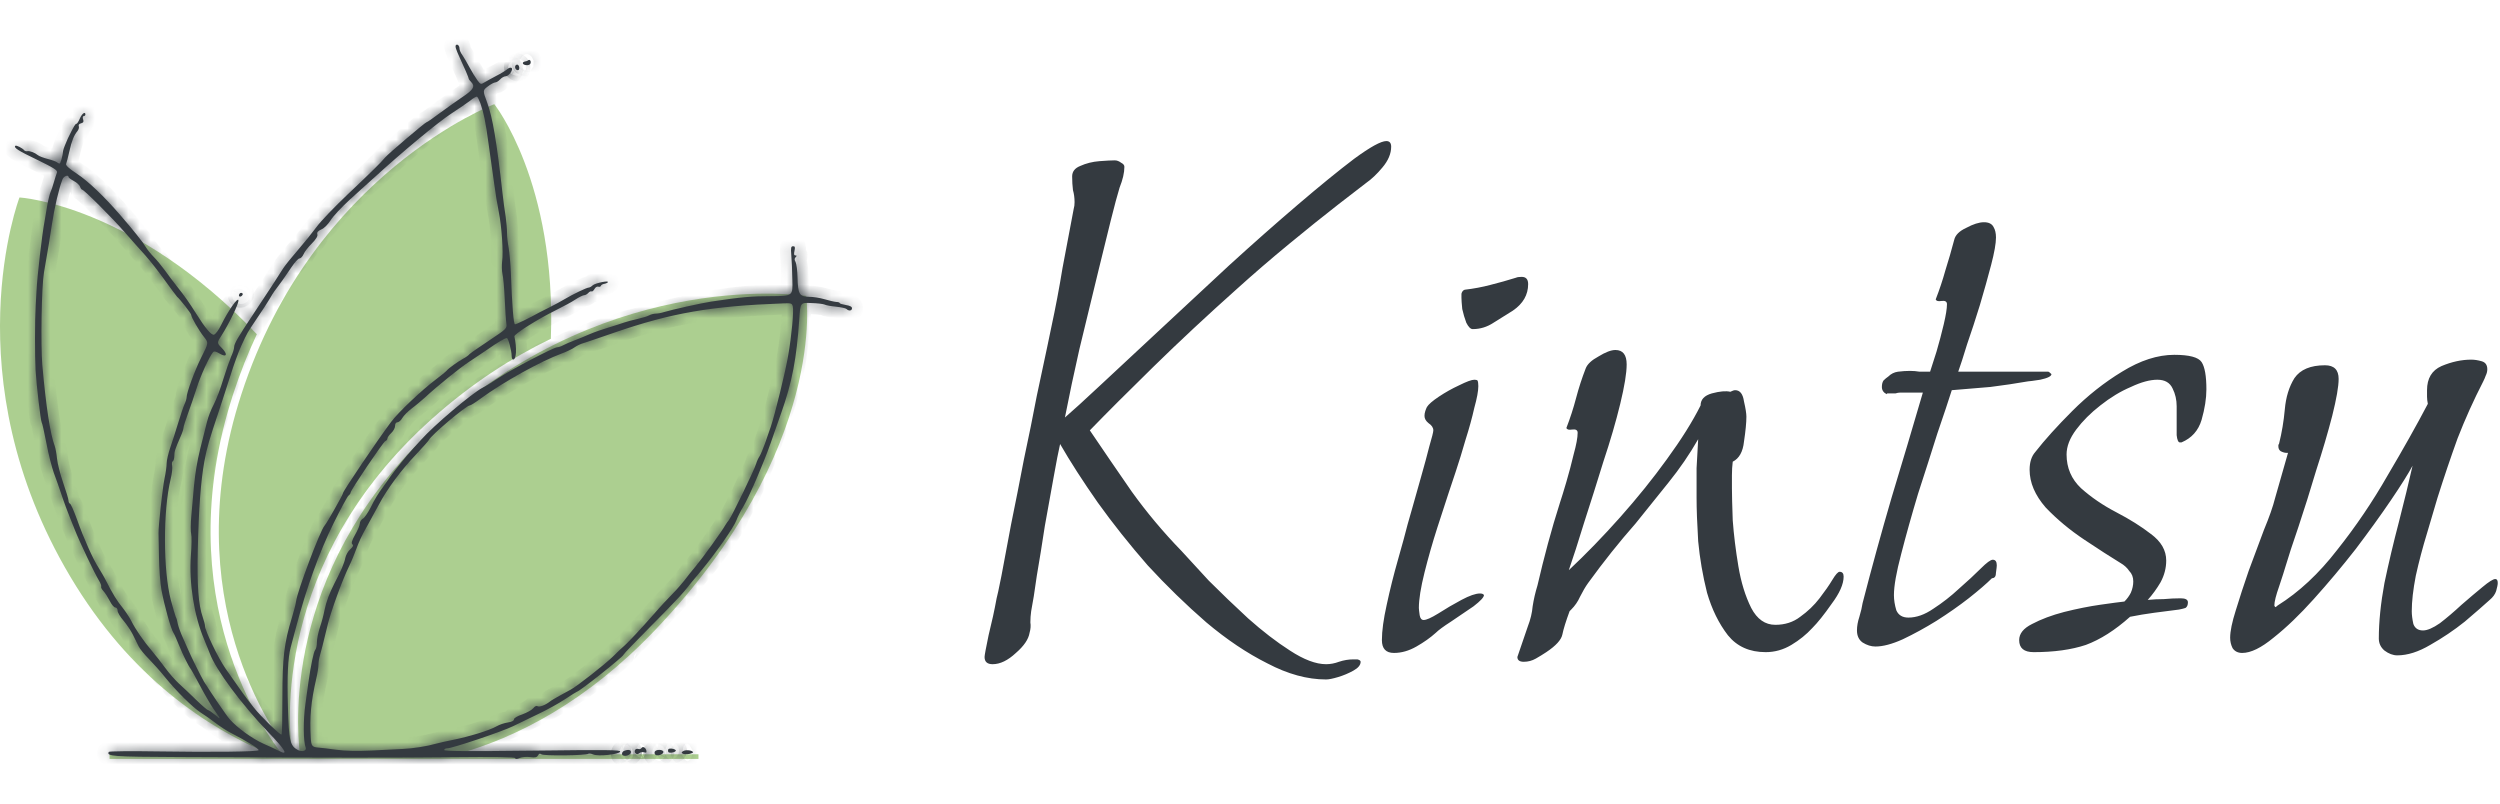 <svg width="224" height="72" viewBox="0 0 224 72" fill="none" xmlns="http://www.w3.org/2000/svg">
<path d="M39.468 37.818C55.078 23.863 72.217 26.509 72.237 26.512C72.237 26.512 74.242 40.111 58.728 56.419C52.558 62.905 46.271 66.094 40.936 67.583H26.873C26.496 64.488 25.627 50.191 39.468 37.818Z" fill="#ACCF90"/>
<path d="M44.288 9.333C44.288 9.333 49.86 16.304 49.356 30.354C45.88 32.035 42.265 34.344 38.729 37.506C24.344 50.366 25.849 65.303 26.176 67.583H26.023C24.677 65.901 15.648 53.666 21.635 35.302C28.089 15.504 44.279 9.337 44.288 9.333Z" fill="#ACCF90"/>
<path d="M1.746 17.692C1.763 17.693 11.928 18.305 23.014 29.945C22.233 31.608 21.519 33.392 20.896 35.302C14.91 53.666 23.939 65.901 25.284 67.583H24.231C18.646 65.278 11.681 60.712 6.3 51.669C-4.36 33.754 1.731 17.73 1.746 17.692Z" fill="#ACCF90"/>
<path d="M9.815 67.583H62.583V68H9.815V67.583Z" fill="#ACCF90"/>
<mask id="path-2-inside-1_6248_2028" fill="white">
<path d="M40.855 4.04C40.759 4.136 40.841 4.397 41.171 5.124C41.638 6.125 41.995 6.962 41.995 7.044C41.995 7.099 42.092 7.222 42.201 7.332C42.6 7.73 42.435 8.032 41.418 8.704C40.869 9.074 39.948 9.732 39.371 10.158C38.794 10.596 38.272 10.953 38.218 10.953C38.108 10.953 34.756 13.806 34.522 14.094C34.206 14.492 33.203 15.479 31.17 17.4C30.016 18.497 28.738 19.814 28.354 20.349C27.969 20.87 27.214 21.802 26.678 22.42C26.156 23.023 25.551 23.764 25.359 24.066C25.167 24.354 24.741 25.026 24.398 25.561C24.054 26.082 23.285 27.262 22.68 28.167C21.279 30.279 20.977 30.8 20.977 31.116C20.977 31.267 20.853 31.651 20.702 31.966C20.565 32.295 20.249 33.2 20.001 33.996C19.768 34.792 19.383 35.793 19.15 36.245C18.916 36.684 18.655 37.356 18.559 37.754C17.515 41.828 17.515 41.8 17.144 46.203C17.075 46.917 17.075 47.657 17.13 47.849C17.185 48.041 17.172 48.905 17.103 49.77C16.924 52.238 17.391 55.187 18.298 57.313C18.463 57.725 18.696 58.273 18.793 58.534C19.356 60.043 21.677 63.156 24.109 65.68C25.565 67.189 25.881 67.738 25.002 67.285C24.796 67.175 24.15 66.874 23.587 66.627C22.612 66.188 21.279 65.228 20.592 64.459C20.304 64.144 18.985 62.196 18.284 61.085C18.051 60.701 17.103 58.795 16.855 58.205C16.787 58.054 16.581 57.574 16.389 57.149C16.182 56.71 15.99 56.161 15.935 55.914C15.894 55.667 15.812 55.366 15.743 55.256C15.688 55.133 15.495 54.46 15.303 53.747C14.616 51.114 14.603 45.751 15.289 42.925C15.413 42.445 15.468 41.91 15.427 41.732C15.386 41.567 15.399 41.375 15.482 41.334C15.55 41.293 15.619 41.074 15.619 40.854C15.619 40.456 15.688 40.237 16.182 39.112C16.334 38.783 16.443 38.44 16.443 38.33C16.443 38.221 16.622 37.645 16.842 37.055C17.062 36.465 17.405 35.45 17.611 34.805C17.941 33.735 18.738 31.98 19.081 31.568C19.177 31.445 19.328 31.472 19.672 31.678C20.317 32.062 20.441 31.76 19.864 31.171C19.424 30.718 19.424 30.718 19.85 30.059C20.537 28.976 21.416 27.166 21.361 26.905C21.293 26.617 20.468 27.81 19.809 29.127C19.589 29.579 19.301 29.963 19.163 29.991C18.93 30.032 18.38 29.387 17.611 28.153C16.924 27.069 16.54 26.521 15.894 25.712C15.55 25.273 15.042 24.601 14.767 24.216C14.479 23.819 14.039 23.284 13.778 23.023C13.517 22.763 13.188 22.351 13.05 22.118C12.803 21.693 11.938 20.609 10.77 19.265C9.341 17.605 7.912 16.247 6.923 15.589C6.209 15.123 5.879 14.821 5.92 14.697C5.962 14.588 6.099 14.094 6.209 13.586C6.429 12.613 6.621 12.133 6.937 11.749C7.047 11.611 7.102 11.419 7.061 11.31C7.006 11.186 7.088 11.09 7.267 11.049C7.473 10.994 7.514 10.898 7.445 10.692C7.39 10.528 7.418 10.404 7.5 10.404C7.583 10.404 7.651 10.336 7.651 10.267C7.651 9.952 7.349 10.171 7.157 10.61C7.047 10.871 6.91 11.09 6.855 11.09C6.745 11.09 6.635 11.268 6.085 12.393C5.879 12.846 5.687 13.34 5.659 13.491C5.591 14.067 5.426 14.656 5.33 14.656C5.275 14.656 5.179 14.601 5.096 14.533C5.027 14.478 4.67 14.341 4.286 14.245C3.915 14.149 3.503 13.998 3.393 13.902C3.104 13.669 2.665 13.504 2.445 13.545C2.335 13.559 2.211 13.532 2.17 13.463C2.033 13.285 1.456 12.983 1.373 13.065C1.208 13.23 1.607 13.491 3.351 14.327C4.849 15.054 5.179 15.274 5.11 15.452C5.055 15.589 4.931 15.959 4.835 16.302C4.739 16.645 4.602 17.057 4.533 17.194C4.464 17.345 4.313 17.934 4.217 18.497C4.121 19.059 4.025 19.649 3.997 19.8C3.764 21.021 3.338 24.697 3.269 26.109C3.269 26.26 3.228 26.809 3.2 27.344C3.118 28.647 3.118 31.925 3.187 33.173C3.269 34.531 3.64 37.686 3.736 37.85C3.791 37.919 3.97 38.755 4.162 39.729C4.341 40.69 4.643 41.869 4.821 42.363C5 42.857 5.247 43.529 5.357 43.872C5.728 44.996 6.003 45.737 6.69 47.438C7.157 48.617 8.462 51.347 8.874 52.033C9.011 52.252 9.094 52.499 9.066 52.554C9.025 52.623 9.121 52.801 9.272 52.965C9.424 53.13 9.671 53.528 9.836 53.843C10.001 54.172 10.22 54.433 10.33 54.433C10.454 54.433 10.536 54.556 10.536 54.721C10.536 54.872 10.77 55.27 11.058 55.599C11.333 55.928 11.718 56.49 11.896 56.847C12.075 57.217 12.322 57.697 12.432 57.931C12.542 58.15 12.954 58.658 13.339 59.042C13.723 59.439 14.383 60.166 14.795 60.688C15.825 61.963 17.295 63.403 17.996 63.856C18.312 64.048 18.916 64.473 19.328 64.789C19.74 65.104 20.331 65.488 20.633 65.639C22.048 66.366 23.175 67.052 23.175 67.216C23.175 67.353 19.081 67.408 14.067 67.326C11.731 67.285 9.794 67.312 9.753 67.367C9.506 67.765 10.11 67.806 16.073 67.834C30.607 67.902 35.113 67.902 40.443 67.847C44.331 67.806 46.13 67.834 46.158 67.93C46.185 68.026 46.323 68.026 46.556 67.916C46.748 67.834 47.161 67.793 47.49 67.834C47.957 67.902 48.108 67.861 48.205 67.683C48.301 67.518 48.383 67.491 48.507 67.587C48.699 67.738 52.436 67.696 52.697 67.546C52.766 67.504 52.972 67.518 53.15 67.6C53.59 67.793 55.486 67.6 55.568 67.34C55.623 67.189 54.414 67.175 47.71 67.257C42.064 67.326 39.797 67.312 39.797 67.203C39.797 67.12 39.921 67.052 40.072 67.052C40.525 67.052 45.045 65.529 45.979 65.063C46.474 64.816 47.49 64.322 48.246 63.966C49.002 63.609 50.073 63.019 50.623 62.649C51.186 62.279 51.667 61.977 51.694 61.977C51.9 61.977 55.87 58.822 55.87 58.658C55.87 58.603 56.983 57.45 58.329 56.093C59.689 54.735 61.022 53.336 61.324 52.965C61.613 52.595 62.286 51.772 62.822 51.141C64.099 49.605 65.775 47.218 65.981 46.615C66.077 46.354 66.352 45.792 66.613 45.367C67.108 44.544 68.371 41.622 69.031 39.757C69.251 39.112 69.69 37.878 69.993 37.014C70.982 34.229 71.38 32.09 71.614 28.606C71.71 27.111 71.71 27.111 72.685 27.152C73.221 27.165 73.757 27.234 73.88 27.289C74.004 27.358 74.471 27.44 74.91 27.481C75.35 27.522 75.776 27.618 75.845 27.687C76.051 27.892 76.339 27.851 76.339 27.618C76.339 27.481 76.147 27.385 75.79 27.33C75.487 27.275 75.24 27.207 75.24 27.152C75.24 27.111 75.103 27.056 74.938 27.056C74.759 27.042 74.279 26.932 73.867 26.809C73.454 26.685 72.822 26.589 72.465 26.589C71.627 26.589 71.49 26.343 71.462 24.861C71.449 24.258 71.366 23.64 71.284 23.476C71.174 23.284 71.174 23.16 71.284 23.051C71.407 22.927 71.407 22.886 71.27 22.886C71.146 22.886 71.119 22.763 71.188 22.475C71.256 22.145 71.229 22.063 71.064 22.063C70.872 22.063 70.844 22.2 70.899 22.845C70.94 23.284 70.982 24.285 70.995 25.081C71.037 26.521 71.037 26.521 69.113 26.535C67.355 26.535 66.421 26.617 63.769 27.015C62.794 27.166 60.28 27.728 59.497 27.961C59.263 28.043 58.934 28.098 58.769 28.098C58.604 28.098 58.329 28.167 58.178 28.249C58.013 28.345 57.532 28.482 57.12 28.578C56.694 28.674 56.172 28.811 55.939 28.894C55.719 28.976 55.101 29.168 54.565 29.333C54.043 29.483 53.26 29.758 52.848 29.936C52.436 30.114 51.818 30.375 51.474 30.498C51.131 30.622 50.691 30.814 50.485 30.924C50.293 31.033 50.032 31.116 49.922 31.116C49.62 31.116 45.773 33.132 44.674 33.859C44.152 34.215 43.506 34.613 43.245 34.737C42.27 35.244 38.863 38.125 37.737 39.4C37.544 39.606 37.242 39.949 37.05 40.155C36.349 40.923 35.443 42.047 34.975 42.706C34.714 43.076 34.467 43.446 34.398 43.529C33.918 44.16 33.56 44.749 33.203 45.49C32.956 45.956 32.654 46.409 32.503 46.478C32.365 46.56 32.242 46.752 32.242 46.903C32.242 47.04 32.063 47.493 31.829 47.89C31.527 48.425 31.459 48.658 31.569 48.768C31.678 48.878 31.623 49.001 31.376 49.221C31.184 49.386 30.991 49.742 30.936 50.003C30.868 50.414 30.552 51.155 29.947 52.307C29.508 53.171 29.233 53.912 29.082 54.639C29 55.091 28.807 55.805 28.656 56.23C28.519 56.655 28.395 57.245 28.395 57.547C28.395 57.835 28.326 58.15 28.244 58.232C28.107 58.37 27.846 59.645 27.64 61.085C27.612 61.305 27.488 62.21 27.365 63.074C27.159 64.528 27.172 66.421 27.392 66.997C27.488 67.271 27.062 67.395 26.692 67.203C25.977 66.819 25.881 66.38 25.799 63.348C25.716 60.564 25.799 58.932 26.046 57.999C26.115 57.739 26.334 56.902 26.541 56.148C27.447 52.705 28.629 49.427 29.906 46.848C30.524 45.6 31.115 44.503 31.225 44.407C31.335 44.324 31.417 44.201 31.417 44.132C31.417 43.913 34.33 39.606 34.522 39.524C34.632 39.483 34.714 39.373 34.714 39.291C34.714 39.194 34.865 38.975 35.058 38.797C35.25 38.618 35.401 38.33 35.401 38.152C35.401 37.96 35.484 37.837 35.607 37.837C35.731 37.837 35.923 37.672 36.047 37.453C36.171 37.247 36.541 36.863 36.885 36.602C37.242 36.342 37.764 35.889 38.08 35.614C39.152 34.613 41.199 32.967 41.968 32.46C42.394 32.185 43.163 31.664 43.671 31.321C44.578 30.677 45.237 30.293 45.416 30.293C45.54 30.293 45.842 31.431 45.842 31.87C45.842 32.062 45.897 32.213 45.979 32.213C46.268 32.213 46.323 31.198 46.089 30.142C46.048 29.936 48.136 28.619 49.826 27.783C50.471 27.467 51.254 27.042 51.557 26.836C51.873 26.631 52.23 26.452 52.34 26.452C52.45 26.452 52.614 26.356 52.711 26.247C52.807 26.137 52.93 26.082 52.999 26.109C53.054 26.151 53.178 26.054 53.26 25.904C53.343 25.739 53.507 25.643 53.603 25.684C53.714 25.725 53.81 25.684 53.837 25.616C53.865 25.533 53.988 25.465 54.112 25.437C54.249 25.424 54.4 25.355 54.455 25.3C54.648 25.094 53.343 25.355 53.109 25.561C52.999 25.67 52.834 25.766 52.752 25.766C52.573 25.766 51.309 26.37 50.581 26.809C50.279 26.987 49.73 27.289 49.345 27.481C48.974 27.659 48.507 27.906 48.315 28.002C47.408 28.51 46.268 29.058 46.144 29.058C46.02 29.058 45.883 27.467 45.773 24.436C45.746 23.668 45.65 22.68 45.581 22.241C45.498 21.816 45.43 21.185 45.43 20.856C45.43 20.513 45.375 19.869 45.306 19.402C45.224 18.95 45.1 17.976 45.018 17.262C44.509 12.709 44.138 10.528 43.657 9.211C43.245 8.1 43.245 8.1 43.712 7.743C43.96 7.551 44.262 7.387 44.372 7.387C44.482 7.387 44.674 7.263 44.812 7.113C44.949 6.962 45.169 6.838 45.292 6.838C45.594 6.838 46.034 6.207 45.828 6.084C45.746 6.029 45.581 6.084 45.443 6.207C45.32 6.317 44.88 6.591 44.468 6.797C44.056 7.017 43.575 7.277 43.397 7.387C43.094 7.579 43.053 7.565 42.778 7.195C42.614 6.975 42.297 6.454 42.064 6.029C41.844 5.604 41.542 5.11 41.418 4.918C41.281 4.74 41.171 4.479 41.171 4.342C41.171 4.095 40.979 3.917 40.855 4.04ZM43.039 9.239C43.342 10.103 43.493 10.83 43.781 12.915C43.932 13.984 44.152 15.575 44.276 16.439C44.386 17.304 44.578 18.442 44.688 18.977C44.949 20.225 45.114 22.653 44.99 23.435C44.949 23.778 44.963 24.271 45.018 24.532C45.086 24.793 45.182 25.808 45.224 26.795C45.265 27.769 45.334 28.77 45.375 29.003C45.43 29.429 45.389 29.47 43.822 30.512C42.929 31.102 42.146 31.651 42.064 31.733C41.995 31.829 41.748 32.007 41.514 32.131C40.979 32.432 40.209 32.981 40.017 33.214C39.935 33.31 39.495 33.667 39.042 34.01C37.819 34.929 35.676 36.945 35.03 37.823C33.863 39.373 30.73 44.009 30.73 44.187C30.73 44.324 29.302 46.848 29.082 47.095C28.684 47.534 26.609 53.061 26.527 53.884C26.513 54.076 26.334 54.735 26.156 55.338C25.455 57.629 25.304 58.904 25.304 62.484C25.304 64.322 25.277 65.817 25.222 65.817C25.043 65.817 23.408 64.24 22.735 63.39C22.021 62.498 21.65 61.977 20.207 59.906C19.534 58.932 18.367 56.504 18.367 56.079C18.367 55.969 18.284 55.64 18.174 55.325C17.776 54.186 17.652 52.513 17.721 49.289C17.803 45.586 17.996 43.049 18.312 41.334C18.545 40.086 18.765 39.345 19.644 36.739C19.905 35.944 20.359 34.558 20.647 33.653C20.922 32.748 21.361 31.541 21.622 30.979C22.186 29.758 22.09 29.922 23.051 28.482C23.477 27.865 23.972 27.097 24.15 26.795C24.329 26.493 24.521 26.178 24.576 26.109C25.002 25.561 25.675 24.614 26.115 23.942C26.403 23.517 26.719 23.16 26.829 23.16C26.939 23.16 27.104 22.996 27.2 22.776C27.282 22.571 27.612 22.145 27.928 21.83C28.313 21.432 28.491 21.158 28.436 20.993C28.395 20.801 28.491 20.692 28.794 20.554C29.041 20.458 29.37 20.129 29.618 19.745C29.837 19.388 30.593 18.579 31.294 17.934C31.994 17.304 33.038 16.343 33.629 15.822C36.088 13.573 39.234 10.967 40.402 10.199C41.102 9.746 41.885 9.211 42.146 9.005C42.394 8.8 42.668 8.635 42.737 8.662C42.792 8.676 42.929 8.951 43.039 9.239ZM6.14 15.863C6.14 15.918 6.36 16.083 6.621 16.22C6.882 16.357 7.129 16.59 7.171 16.727C7.225 16.878 7.308 16.988 7.349 16.988C7.528 16.988 10.138 19.608 11.196 20.829C11.759 21.473 12.569 22.392 13.023 22.886C13.462 23.38 14.259 24.395 14.795 25.149C15.331 25.89 15.812 26.535 15.866 26.589C16.086 26.754 17.13 28.084 17.13 28.208C17.13 28.414 17.831 29.634 18.284 30.197C18.696 30.718 18.696 30.718 18.037 32.021C17.433 33.228 16.718 35.189 16.718 35.614C16.718 35.724 16.636 35.999 16.526 36.232C16.416 36.479 16.169 37.219 15.963 37.905C15.757 38.577 15.441 39.565 15.262 40.086C15.083 40.607 14.932 41.252 14.932 41.499C14.932 41.759 14.85 42.377 14.74 42.884C14.561 43.734 14.19 47.15 14.204 47.781C14.204 47.932 14.232 48.892 14.245 49.907C14.259 50.922 14.355 52.252 14.465 52.856C14.713 54.2 15.303 56.326 15.537 56.696C15.633 56.847 15.853 57.341 16.031 57.793C16.361 58.616 16.883 59.686 17.116 59.974C17.172 60.057 17.556 60.742 17.954 61.497C18.353 62.251 18.875 63.143 19.108 63.486C19.809 64.459 19.823 64.542 19.287 64.062C18.999 63.828 18.71 63.623 18.641 63.623C18.573 63.623 18.092 63.211 17.584 62.718C17.075 62.224 16.375 61.552 16.031 61.25C15.688 60.934 15.138 60.303 14.809 59.851C14.479 59.398 13.943 58.712 13.627 58.342C12.858 57.437 12.143 56.394 11.773 55.654C11.608 55.325 11.251 54.79 10.99 54.46C10.495 53.857 10.097 53.212 9.533 52.101C9.369 51.758 9.039 51.21 8.833 50.867C8.324 50.085 7.514 48.275 6.896 46.532C6.621 45.778 6.346 45.147 6.278 45.133C6.195 45.106 6.14 44.983 6.14 44.859C6.14 44.722 5.92 44.009 5.659 43.254C5.398 42.5 5.151 41.526 5.11 41.101C5.069 40.662 4.973 40.155 4.904 39.962C4.505 38.92 4.121 36.424 3.791 32.693C3.64 30.883 3.722 25.657 3.942 24.395C3.997 24.052 4.107 23.407 4.189 22.955C4.272 22.502 4.478 21.281 4.629 20.239C4.89 18.524 5.275 16.906 5.604 16.055C5.714 15.781 6.14 15.617 6.14 15.863ZM71.037 27.467C71.133 27.851 70.927 30.128 70.624 31.829C70.391 33.269 69.415 37.192 69.058 38.248C68.907 38.66 68.674 39.345 68.523 39.784C68.371 40.209 68.165 40.703 68.055 40.882C67.946 41.046 67.808 41.348 67.753 41.54C67.602 42.075 65.583 46.245 65.308 46.601C65.225 46.697 65.088 46.889 65.006 47.026C64.676 47.616 62.931 50.03 62.341 50.73C61.997 51.141 61.53 51.717 61.324 52.005C61.104 52.28 60.651 52.815 60.294 53.171C59.937 53.528 59.154 54.364 58.563 55.05C57.34 56.436 56.337 57.505 55.953 57.848C55.802 57.972 55.334 58.411 54.922 58.822C54.194 59.535 51.763 61.442 51.145 61.785C50.98 61.867 50.554 62.114 50.169 62.32C49.798 62.526 49.386 62.759 49.276 62.855C48.878 63.17 48.342 63.376 48.177 63.28C48.067 63.211 47.916 63.28 47.779 63.458C47.655 63.609 47.216 63.856 46.803 64.007C46.364 64.158 46.048 64.336 46.048 64.459C46.048 64.583 45.842 64.679 45.498 64.734C45.196 64.775 44.729 64.939 44.468 65.09C43.877 65.433 42.009 66.009 40.621 66.284C40.058 66.393 39.344 66.558 39.042 66.64C38.3 66.86 37.009 67.066 36.088 67.107C35.676 67.134 34.44 67.189 33.341 67.244C31.994 67.312 30.95 67.285 30.112 67.175C29.439 67.079 28.711 66.997 28.519 66.983C27.969 66.942 27.887 66.832 27.846 66.133C27.736 64.254 27.859 62.868 28.34 60.797C28.45 60.345 28.532 59.796 28.532 59.577C28.532 59.357 28.587 59.001 28.656 58.767C28.766 58.397 28.931 57.752 29.37 55.942C29.673 54.707 30.703 51.895 31.28 50.73C31.486 50.318 31.774 49.605 31.939 49.152C32.09 48.7 32.475 47.863 32.805 47.301C33.121 46.738 33.629 45.806 33.931 45.243C34.701 43.789 35.937 42.13 37.256 40.744C37.874 40.086 38.41 39.483 38.437 39.414C38.602 39.016 41.776 36.328 42.092 36.328C42.174 36.328 42.627 36.04 43.108 35.683C45.072 34.243 48.452 32.364 50.32 31.678C50.76 31.513 51.296 31.267 51.488 31.116C51.68 30.979 52.051 30.8 52.312 30.732C52.573 30.649 53.768 30.252 54.977 29.826C60.184 28.03 63.66 27.426 70.254 27.179C70.885 27.152 70.968 27.179 71.037 27.467Z"/>
<path d="M47.312 5.412C47.27 5.453 47.161 5.494 47.051 5.508C46.735 5.563 46.79 5.796 47.133 5.837C47.325 5.864 47.49 5.796 47.532 5.686C47.614 5.467 47.449 5.275 47.312 5.412Z"/>
<path d="M46.185 5.878C46.089 6.043 46.213 6.29 46.405 6.29C46.57 6.29 46.57 5.919 46.405 5.81C46.336 5.768 46.24 5.796 46.185 5.878Z"/>
<path d="M21.458 26.329C21.32 26.535 21.499 26.672 21.677 26.493C21.774 26.397 21.774 26.315 21.691 26.26C21.609 26.219 21.499 26.247 21.458 26.329Z"/>
<path d="M57.464 67.038C57.409 67.12 57.285 67.148 57.189 67.107C56.942 67.011 56.763 67.312 56.942 67.491C57.052 67.6 57.148 67.6 57.285 67.477C57.395 67.395 57.587 67.367 57.725 67.408C57.903 67.477 57.945 67.436 57.917 67.257C57.849 66.969 57.587 66.832 57.464 67.038Z"/>
<path d="M59.854 67.257C59.854 67.422 59.95 67.463 60.198 67.436C60.39 67.408 60.555 67.326 60.555 67.257C60.555 67.175 60.39 67.107 60.198 67.079C59.95 67.052 59.854 67.093 59.854 67.257Z"/>
<path d="M55.911 67.285C55.815 67.312 55.733 67.436 55.733 67.546C55.733 67.847 56.475 67.738 56.53 67.422C56.571 67.189 56.296 67.12 55.911 67.285Z"/>
<path d="M58.673 67.34C58.632 67.422 58.645 67.546 58.714 67.614C58.879 67.779 59.442 67.6 59.442 67.381C59.442 67.148 58.81 67.12 58.673 67.34Z"/>
<path d="M61.269 67.271C60.898 67.436 61.118 67.614 61.613 67.573C61.887 67.546 62.107 67.463 62.093 67.395C62.052 67.244 61.53 67.162 61.269 67.271Z"/>
</mask>
<path d="M40.855 4.04C40.759 4.136 40.841 4.397 41.171 5.124C41.638 6.125 41.995 6.962 41.995 7.044C41.995 7.099 42.092 7.222 42.201 7.332C42.6 7.73 42.435 8.032 41.418 8.704C40.869 9.074 39.948 9.732 39.371 10.158C38.794 10.596 38.272 10.953 38.218 10.953C38.108 10.953 34.756 13.806 34.522 14.094C34.206 14.492 33.203 15.479 31.17 17.4C30.016 18.497 28.738 19.814 28.354 20.349C27.969 20.87 27.214 21.802 26.678 22.42C26.156 23.023 25.551 23.764 25.359 24.066C25.167 24.354 24.741 25.026 24.398 25.561C24.054 26.082 23.285 27.262 22.68 28.167C21.279 30.279 20.977 30.8 20.977 31.116C20.977 31.267 20.853 31.651 20.702 31.966C20.565 32.295 20.249 33.2 20.001 33.996C19.768 34.792 19.383 35.793 19.15 36.245C18.916 36.684 18.655 37.356 18.559 37.754C17.515 41.828 17.515 41.8 17.144 46.203C17.075 46.917 17.075 47.657 17.13 47.849C17.185 48.041 17.172 48.905 17.103 49.77C16.924 52.238 17.391 55.187 18.298 57.313C18.463 57.725 18.696 58.273 18.793 58.534C19.356 60.043 21.677 63.156 24.109 65.68C25.565 67.189 25.881 67.738 25.002 67.285C24.796 67.175 24.15 66.874 23.587 66.627C22.612 66.188 21.279 65.228 20.592 64.459C20.304 64.144 18.985 62.196 18.284 61.085C18.051 60.701 17.103 58.795 16.855 58.205C16.787 58.054 16.581 57.574 16.389 57.149C16.182 56.71 15.99 56.161 15.935 55.914C15.894 55.667 15.812 55.366 15.743 55.256C15.688 55.133 15.495 54.46 15.303 53.747C14.616 51.114 14.603 45.751 15.289 42.925C15.413 42.445 15.468 41.91 15.427 41.732C15.386 41.567 15.399 41.375 15.482 41.334C15.55 41.293 15.619 41.074 15.619 40.854C15.619 40.456 15.688 40.237 16.182 39.112C16.334 38.783 16.443 38.44 16.443 38.33C16.443 38.221 16.622 37.645 16.842 37.055C17.062 36.465 17.405 35.45 17.611 34.805C17.941 33.735 18.738 31.98 19.081 31.568C19.177 31.445 19.328 31.472 19.672 31.678C20.317 32.062 20.441 31.76 19.864 31.171C19.424 30.718 19.424 30.718 19.85 30.059C20.537 28.976 21.416 27.166 21.361 26.905C21.293 26.617 20.468 27.81 19.809 29.127C19.589 29.579 19.301 29.963 19.163 29.991C18.93 30.032 18.38 29.387 17.611 28.153C16.924 27.069 16.54 26.521 15.894 25.712C15.55 25.273 15.042 24.601 14.767 24.216C14.479 23.819 14.039 23.284 13.778 23.023C13.517 22.763 13.188 22.351 13.05 22.118C12.803 21.693 11.938 20.609 10.77 19.265C9.341 17.605 7.912 16.247 6.923 15.589C6.209 15.123 5.879 14.821 5.92 14.697C5.962 14.588 6.099 14.094 6.209 13.586C6.429 12.613 6.621 12.133 6.937 11.749C7.047 11.611 7.102 11.419 7.061 11.31C7.006 11.186 7.088 11.09 7.267 11.049C7.473 10.994 7.514 10.898 7.445 10.692C7.39 10.528 7.418 10.404 7.5 10.404C7.583 10.404 7.651 10.336 7.651 10.267C7.651 9.952 7.349 10.171 7.157 10.61C7.047 10.871 6.91 11.09 6.855 11.09C6.745 11.09 6.635 11.268 6.085 12.393C5.879 12.846 5.687 13.34 5.659 13.491C5.591 14.067 5.426 14.656 5.33 14.656C5.275 14.656 5.179 14.601 5.096 14.533C5.027 14.478 4.67 14.341 4.286 14.245C3.915 14.149 3.503 13.998 3.393 13.902C3.104 13.669 2.665 13.504 2.445 13.545C2.335 13.559 2.211 13.532 2.17 13.463C2.033 13.285 1.456 12.983 1.373 13.065C1.208 13.23 1.607 13.491 3.351 14.327C4.849 15.054 5.179 15.274 5.11 15.452C5.055 15.589 4.931 15.959 4.835 16.302C4.739 16.645 4.602 17.057 4.533 17.194C4.464 17.345 4.313 17.934 4.217 18.497C4.121 19.059 4.025 19.649 3.997 19.8C3.764 21.021 3.338 24.697 3.269 26.109C3.269 26.26 3.228 26.809 3.2 27.344C3.118 28.647 3.118 31.925 3.187 33.173C3.269 34.531 3.64 37.686 3.736 37.85C3.791 37.919 3.97 38.755 4.162 39.729C4.341 40.69 4.643 41.869 4.821 42.363C5 42.857 5.247 43.529 5.357 43.872C5.728 44.996 6.003 45.737 6.69 47.438C7.157 48.617 8.462 51.347 8.874 52.033C9.011 52.252 9.094 52.499 9.066 52.554C9.025 52.623 9.121 52.801 9.272 52.965C9.424 53.13 9.671 53.528 9.836 53.843C10.001 54.172 10.22 54.433 10.33 54.433C10.454 54.433 10.536 54.556 10.536 54.721C10.536 54.872 10.77 55.27 11.058 55.599C11.333 55.928 11.718 56.49 11.896 56.847C12.075 57.217 12.322 57.697 12.432 57.931C12.542 58.15 12.954 58.658 13.339 59.042C13.723 59.439 14.383 60.166 14.795 60.688C15.825 61.963 17.295 63.403 17.996 63.856C18.312 64.048 18.916 64.473 19.328 64.789C19.74 65.104 20.331 65.488 20.633 65.639C22.048 66.366 23.175 67.052 23.175 67.216C23.175 67.353 19.081 67.408 14.067 67.326C11.731 67.285 9.794 67.312 9.753 67.367C9.506 67.765 10.11 67.806 16.073 67.834C30.607 67.902 35.113 67.902 40.443 67.847C44.331 67.806 46.13 67.834 46.158 67.93C46.185 68.026 46.323 68.026 46.556 67.916C46.748 67.834 47.161 67.793 47.49 67.834C47.957 67.902 48.108 67.861 48.205 67.683C48.301 67.518 48.383 67.491 48.507 67.587C48.699 67.738 52.436 67.696 52.697 67.546C52.766 67.504 52.972 67.518 53.15 67.6C53.59 67.793 55.486 67.6 55.568 67.34C55.623 67.189 54.414 67.175 47.71 67.257C42.064 67.326 39.797 67.312 39.797 67.203C39.797 67.12 39.921 67.052 40.072 67.052C40.525 67.052 45.045 65.529 45.979 65.063C46.474 64.816 47.49 64.322 48.246 63.966C49.002 63.609 50.073 63.019 50.623 62.649C51.186 62.279 51.667 61.977 51.694 61.977C51.9 61.977 55.87 58.822 55.87 58.658C55.87 58.603 56.983 57.45 58.329 56.093C59.689 54.735 61.022 53.336 61.324 52.965C61.613 52.595 62.286 51.772 62.822 51.141C64.099 49.605 65.775 47.218 65.981 46.615C66.077 46.354 66.352 45.792 66.613 45.367C67.108 44.544 68.371 41.622 69.031 39.757C69.251 39.112 69.69 37.878 69.993 37.014C70.982 34.229 71.38 32.09 71.614 28.606C71.71 27.111 71.71 27.111 72.685 27.152C73.221 27.165 73.757 27.234 73.88 27.289C74.004 27.358 74.471 27.44 74.91 27.481C75.35 27.522 75.776 27.618 75.845 27.687C76.051 27.892 76.339 27.851 76.339 27.618C76.339 27.481 76.147 27.385 75.79 27.33C75.487 27.275 75.24 27.207 75.24 27.152C75.24 27.111 75.103 27.056 74.938 27.056C74.759 27.042 74.279 26.932 73.867 26.809C73.454 26.685 72.822 26.589 72.465 26.589C71.627 26.589 71.49 26.343 71.462 24.861C71.449 24.258 71.366 23.64 71.284 23.476C71.174 23.284 71.174 23.16 71.284 23.051C71.407 22.927 71.407 22.886 71.27 22.886C71.146 22.886 71.119 22.763 71.188 22.475C71.256 22.145 71.229 22.063 71.064 22.063C70.872 22.063 70.844 22.2 70.899 22.845C70.94 23.284 70.982 24.285 70.995 25.081C71.037 26.521 71.037 26.521 69.113 26.535C67.355 26.535 66.421 26.617 63.769 27.015C62.794 27.166 60.28 27.728 59.497 27.961C59.263 28.043 58.934 28.098 58.769 28.098C58.604 28.098 58.329 28.167 58.178 28.249C58.013 28.345 57.532 28.482 57.12 28.578C56.694 28.674 56.172 28.811 55.939 28.894C55.719 28.976 55.101 29.168 54.565 29.333C54.043 29.483 53.26 29.758 52.848 29.936C52.436 30.114 51.818 30.375 51.474 30.498C51.131 30.622 50.691 30.814 50.485 30.924C50.293 31.033 50.032 31.116 49.922 31.116C49.62 31.116 45.773 33.132 44.674 33.859C44.152 34.215 43.506 34.613 43.245 34.737C42.27 35.244 38.863 38.125 37.737 39.4C37.544 39.606 37.242 39.949 37.05 40.155C36.349 40.923 35.443 42.047 34.975 42.706C34.714 43.076 34.467 43.446 34.398 43.529C33.918 44.16 33.56 44.749 33.203 45.49C32.956 45.956 32.654 46.409 32.503 46.478C32.365 46.56 32.242 46.752 32.242 46.903C32.242 47.04 32.063 47.493 31.829 47.89C31.527 48.425 31.459 48.658 31.569 48.768C31.678 48.878 31.623 49.001 31.376 49.221C31.184 49.386 30.991 49.742 30.936 50.003C30.868 50.414 30.552 51.155 29.947 52.307C29.508 53.171 29.233 53.912 29.082 54.639C29 55.091 28.807 55.805 28.656 56.23C28.519 56.655 28.395 57.245 28.395 57.547C28.395 57.835 28.326 58.15 28.244 58.232C28.107 58.37 27.846 59.645 27.64 61.085C27.612 61.305 27.488 62.21 27.365 63.074C27.159 64.528 27.172 66.421 27.392 66.997C27.488 67.271 27.062 67.395 26.692 67.203C25.977 66.819 25.881 66.38 25.799 63.348C25.716 60.564 25.799 58.932 26.046 57.999C26.115 57.739 26.334 56.902 26.541 56.148C27.447 52.705 28.629 49.427 29.906 46.848C30.524 45.6 31.115 44.503 31.225 44.407C31.335 44.324 31.417 44.201 31.417 44.132C31.417 43.913 34.33 39.606 34.522 39.524C34.632 39.483 34.714 39.373 34.714 39.291C34.714 39.194 34.865 38.975 35.058 38.797C35.25 38.618 35.401 38.33 35.401 38.152C35.401 37.96 35.484 37.837 35.607 37.837C35.731 37.837 35.923 37.672 36.047 37.453C36.171 37.247 36.541 36.863 36.885 36.602C37.242 36.342 37.764 35.889 38.08 35.614C39.152 34.613 41.199 32.967 41.968 32.46C42.394 32.185 43.163 31.664 43.671 31.321C44.578 30.677 45.237 30.293 45.416 30.293C45.54 30.293 45.842 31.431 45.842 31.87C45.842 32.062 45.897 32.213 45.979 32.213C46.268 32.213 46.323 31.198 46.089 30.142C46.048 29.936 48.136 28.619 49.826 27.783C50.471 27.467 51.254 27.042 51.557 26.836C51.873 26.631 52.23 26.452 52.34 26.452C52.45 26.452 52.614 26.356 52.711 26.247C52.807 26.137 52.93 26.082 52.999 26.109C53.054 26.151 53.178 26.054 53.26 25.904C53.343 25.739 53.507 25.643 53.603 25.684C53.714 25.725 53.81 25.684 53.837 25.616C53.865 25.533 53.988 25.465 54.112 25.437C54.249 25.424 54.4 25.355 54.455 25.3C54.648 25.094 53.343 25.355 53.109 25.561C52.999 25.67 52.834 25.766 52.752 25.766C52.573 25.766 51.309 26.37 50.581 26.809C50.279 26.987 49.73 27.289 49.345 27.481C48.974 27.659 48.507 27.906 48.315 28.002C47.408 28.51 46.268 29.058 46.144 29.058C46.02 29.058 45.883 27.467 45.773 24.436C45.746 23.668 45.65 22.68 45.581 22.241C45.498 21.816 45.43 21.185 45.43 20.856C45.43 20.513 45.375 19.869 45.306 19.402C45.224 18.95 45.1 17.976 45.018 17.262C44.509 12.709 44.138 10.528 43.657 9.211C43.245 8.1 43.245 8.1 43.712 7.743C43.96 7.551 44.262 7.387 44.372 7.387C44.482 7.387 44.674 7.263 44.812 7.113C44.949 6.962 45.169 6.838 45.292 6.838C45.594 6.838 46.034 6.207 45.828 6.084C45.746 6.029 45.581 6.084 45.443 6.207C45.32 6.317 44.88 6.591 44.468 6.797C44.056 7.017 43.575 7.277 43.397 7.387C43.094 7.579 43.053 7.565 42.778 7.195C42.614 6.975 42.297 6.454 42.064 6.029C41.844 5.604 41.542 5.11 41.418 4.918C41.281 4.74 41.171 4.479 41.171 4.342C41.171 4.095 40.979 3.917 40.855 4.04ZM43.039 9.239C43.342 10.103 43.493 10.83 43.781 12.915C43.932 13.984 44.152 15.575 44.276 16.439C44.386 17.304 44.578 18.442 44.688 18.977C44.949 20.225 45.114 22.653 44.99 23.435C44.949 23.778 44.963 24.271 45.018 24.532C45.086 24.793 45.182 25.808 45.224 26.795C45.265 27.769 45.334 28.77 45.375 29.003C45.43 29.429 45.389 29.47 43.822 30.512C42.929 31.102 42.146 31.651 42.064 31.733C41.995 31.829 41.748 32.007 41.514 32.131C40.979 32.432 40.209 32.981 40.017 33.214C39.935 33.31 39.495 33.667 39.042 34.01C37.819 34.929 35.676 36.945 35.03 37.823C33.863 39.373 30.73 44.009 30.73 44.187C30.73 44.324 29.302 46.848 29.082 47.095C28.684 47.534 26.609 53.061 26.527 53.884C26.513 54.076 26.334 54.735 26.156 55.338C25.455 57.629 25.304 58.904 25.304 62.484C25.304 64.322 25.277 65.817 25.222 65.817C25.043 65.817 23.408 64.24 22.735 63.39C22.021 62.498 21.65 61.977 20.207 59.906C19.534 58.932 18.367 56.504 18.367 56.079C18.367 55.969 18.284 55.64 18.174 55.325C17.776 54.186 17.652 52.513 17.721 49.289C17.803 45.586 17.996 43.049 18.312 41.334C18.545 40.086 18.765 39.345 19.644 36.739C19.905 35.944 20.359 34.558 20.647 33.653C20.922 32.748 21.361 31.541 21.622 30.979C22.186 29.758 22.09 29.922 23.051 28.482C23.477 27.865 23.972 27.097 24.15 26.795C24.329 26.493 24.521 26.178 24.576 26.109C25.002 25.561 25.675 24.614 26.115 23.942C26.403 23.517 26.719 23.16 26.829 23.16C26.939 23.16 27.104 22.996 27.2 22.776C27.282 22.571 27.612 22.145 27.928 21.83C28.313 21.432 28.491 21.158 28.436 20.993C28.395 20.801 28.491 20.692 28.794 20.554C29.041 20.458 29.37 20.129 29.618 19.745C29.837 19.388 30.593 18.579 31.294 17.934C31.994 17.304 33.038 16.343 33.629 15.822C36.088 13.573 39.234 10.967 40.402 10.199C41.102 9.746 41.885 9.211 42.146 9.005C42.394 8.8 42.668 8.635 42.737 8.662C42.792 8.676 42.929 8.951 43.039 9.239ZM6.14 15.863C6.14 15.918 6.36 16.083 6.621 16.22C6.882 16.357 7.129 16.59 7.171 16.727C7.225 16.878 7.308 16.988 7.349 16.988C7.528 16.988 10.138 19.608 11.196 20.829C11.759 21.473 12.569 22.392 13.023 22.886C13.462 23.38 14.259 24.395 14.795 25.149C15.331 25.89 15.812 26.535 15.866 26.589C16.086 26.754 17.13 28.084 17.13 28.208C17.13 28.414 17.831 29.634 18.284 30.197C18.696 30.718 18.696 30.718 18.037 32.021C17.433 33.228 16.718 35.189 16.718 35.614C16.718 35.724 16.636 35.999 16.526 36.232C16.416 36.479 16.169 37.219 15.963 37.905C15.757 38.577 15.441 39.565 15.262 40.086C15.083 40.607 14.932 41.252 14.932 41.499C14.932 41.759 14.85 42.377 14.74 42.884C14.561 43.734 14.19 47.15 14.204 47.781C14.204 47.932 14.232 48.892 14.245 49.907C14.259 50.922 14.355 52.252 14.465 52.856C14.713 54.2 15.303 56.326 15.537 56.696C15.633 56.847 15.853 57.341 16.031 57.793C16.361 58.616 16.883 59.686 17.116 59.974C17.172 60.057 17.556 60.742 17.954 61.497C18.353 62.251 18.875 63.143 19.108 63.486C19.809 64.459 19.823 64.542 19.287 64.062C18.999 63.828 18.71 63.623 18.641 63.623C18.573 63.623 18.092 63.211 17.584 62.718C17.075 62.224 16.375 61.552 16.031 61.25C15.688 60.934 15.138 60.303 14.809 59.851C14.479 59.398 13.943 58.712 13.627 58.342C12.858 57.437 12.143 56.394 11.773 55.654C11.608 55.325 11.251 54.79 10.99 54.46C10.495 53.857 10.097 53.212 9.533 52.101C9.369 51.758 9.039 51.21 8.833 50.867C8.324 50.085 7.514 48.275 6.896 46.532C6.621 45.778 6.346 45.147 6.278 45.133C6.195 45.106 6.14 44.983 6.14 44.859C6.14 44.722 5.92 44.009 5.659 43.254C5.398 42.5 5.151 41.526 5.11 41.101C5.069 40.662 4.973 40.155 4.904 39.962C4.505 38.92 4.121 36.424 3.791 32.693C3.64 30.883 3.722 25.657 3.942 24.395C3.997 24.052 4.107 23.407 4.189 22.955C4.272 22.502 4.478 21.281 4.629 20.239C4.89 18.524 5.275 16.906 5.604 16.055C5.714 15.781 6.14 15.617 6.14 15.863ZM71.037 27.467C71.133 27.851 70.927 30.128 70.624 31.829C70.391 33.269 69.415 37.192 69.058 38.248C68.907 38.66 68.674 39.345 68.523 39.784C68.371 40.209 68.165 40.703 68.055 40.882C67.946 41.046 67.808 41.348 67.753 41.54C67.602 42.075 65.583 46.245 65.308 46.601C65.225 46.697 65.088 46.889 65.006 47.026C64.676 47.616 62.931 50.03 62.341 50.73C61.997 51.141 61.53 51.717 61.324 52.005C61.104 52.28 60.651 52.815 60.294 53.171C59.937 53.528 59.154 54.364 58.563 55.05C57.34 56.436 56.337 57.505 55.953 57.848C55.802 57.972 55.334 58.411 54.922 58.822C54.194 59.535 51.763 61.442 51.145 61.785C50.98 61.867 50.554 62.114 50.169 62.32C49.798 62.526 49.386 62.759 49.276 62.855C48.878 63.17 48.342 63.376 48.177 63.28C48.067 63.211 47.916 63.28 47.779 63.458C47.655 63.609 47.216 63.856 46.803 64.007C46.364 64.158 46.048 64.336 46.048 64.459C46.048 64.583 45.842 64.679 45.498 64.734C45.196 64.775 44.729 64.939 44.468 65.09C43.877 65.433 42.009 66.009 40.621 66.284C40.058 66.393 39.344 66.558 39.042 66.64C38.3 66.86 37.009 67.066 36.088 67.107C35.676 67.134 34.44 67.189 33.341 67.244C31.994 67.312 30.95 67.285 30.112 67.175C29.439 67.079 28.711 66.997 28.519 66.983C27.969 66.942 27.887 66.832 27.846 66.133C27.736 64.254 27.859 62.868 28.34 60.797C28.45 60.345 28.532 59.796 28.532 59.577C28.532 59.357 28.587 59.001 28.656 58.767C28.766 58.397 28.931 57.752 29.37 55.942C29.673 54.707 30.703 51.895 31.28 50.73C31.486 50.318 31.774 49.605 31.939 49.152C32.09 48.7 32.475 47.863 32.805 47.301C33.121 46.738 33.629 45.806 33.931 45.243C34.701 43.789 35.937 42.13 37.256 40.744C37.874 40.086 38.41 39.483 38.437 39.414C38.602 39.016 41.776 36.328 42.092 36.328C42.174 36.328 42.627 36.04 43.108 35.683C45.072 34.243 48.452 32.364 50.32 31.678C50.76 31.513 51.296 31.267 51.488 31.116C51.68 30.979 52.051 30.8 52.312 30.732C52.573 30.649 53.768 30.252 54.977 29.826C60.184 28.03 63.66 27.426 70.254 27.179C70.885 27.152 70.968 27.179 71.037 27.467Z" fill="#343A40"/>
<path d="M47.312 5.412C47.27 5.453 47.161 5.494 47.051 5.508C46.735 5.563 46.79 5.796 47.133 5.837C47.325 5.864 47.49 5.796 47.532 5.686C47.614 5.467 47.449 5.275 47.312 5.412Z" fill="#343A40"/>
<path d="M46.185 5.878C46.089 6.043 46.213 6.29 46.405 6.29C46.57 6.29 46.57 5.919 46.405 5.81C46.336 5.768 46.24 5.796 46.185 5.878Z" fill="#343A40"/>
<path d="M21.458 26.329C21.32 26.535 21.499 26.672 21.677 26.493C21.774 26.397 21.774 26.315 21.691 26.26C21.609 26.219 21.499 26.247 21.458 26.329Z" fill="#343A40"/>
<path d="M57.464 67.038C57.409 67.12 57.285 67.148 57.189 67.107C56.942 67.011 56.763 67.312 56.942 67.491C57.052 67.6 57.148 67.6 57.285 67.477C57.395 67.395 57.587 67.367 57.725 67.408C57.903 67.477 57.945 67.436 57.917 67.257C57.849 66.969 57.587 66.832 57.464 67.038Z" fill="#343A40"/>
<path d="M59.854 67.257C59.854 67.422 59.95 67.463 60.198 67.436C60.39 67.408 60.555 67.326 60.555 67.257C60.555 67.175 60.39 67.107 60.198 67.079C59.95 67.052 59.854 67.093 59.854 67.257Z" fill="#343A40"/>
<path d="M55.911 67.285C55.815 67.312 55.733 67.436 55.733 67.546C55.733 67.847 56.475 67.738 56.53 67.422C56.571 67.189 56.296 67.12 55.911 67.285Z" fill="#343A40"/>
<path d="M58.673 67.34C58.632 67.422 58.645 67.546 58.714 67.614C58.879 67.779 59.442 67.6 59.442 67.381C59.442 67.148 58.81 67.12 58.673 67.34Z" fill="#343A40"/>
<path d="M61.269 67.271C60.898 67.436 61.118 67.614 61.613 67.573C61.887 67.546 62.107 67.463 62.093 67.395C62.052 67.244 61.53 67.162 61.269 67.271Z" fill="#343A40"/>
<path d="M40.855 4.04C40.759 4.136 40.841 4.397 41.171 5.124C41.638 6.125 41.995 6.962 41.995 7.044C41.995 7.099 42.092 7.222 42.201 7.332C42.6 7.73 42.435 8.032 41.418 8.704C40.869 9.074 39.948 9.732 39.371 10.158C38.794 10.596 38.272 10.953 38.218 10.953C38.108 10.953 34.756 13.806 34.522 14.094C34.206 14.492 33.203 15.479 31.17 17.4C30.016 18.497 28.738 19.814 28.354 20.349C27.969 20.87 27.214 21.802 26.678 22.42C26.156 23.023 25.551 23.764 25.359 24.066C25.167 24.354 24.741 25.026 24.398 25.561C24.054 26.082 23.285 27.262 22.68 28.167C21.279 30.279 20.977 30.8 20.977 31.116C20.977 31.267 20.853 31.651 20.702 31.966C20.565 32.295 20.249 33.2 20.001 33.996C19.768 34.792 19.383 35.793 19.15 36.245C18.916 36.684 18.655 37.356 18.559 37.754C17.515 41.828 17.515 41.8 17.144 46.203C17.075 46.917 17.075 47.657 17.13 47.849C17.185 48.041 17.172 48.905 17.103 49.77C16.924 52.238 17.391 55.187 18.298 57.313C18.463 57.725 18.696 58.273 18.793 58.534C19.356 60.043 21.677 63.156 24.109 65.68C25.565 67.189 25.881 67.738 25.002 67.285C24.796 67.175 24.15 66.874 23.587 66.627C22.612 66.188 21.279 65.228 20.592 64.459C20.304 64.144 18.985 62.196 18.284 61.085C18.051 60.701 17.103 58.795 16.855 58.205C16.787 58.054 16.581 57.574 16.389 57.149C16.182 56.71 15.99 56.161 15.935 55.914C15.894 55.667 15.812 55.366 15.743 55.256C15.688 55.133 15.495 54.46 15.303 53.747C14.616 51.114 14.603 45.751 15.289 42.925C15.413 42.445 15.468 41.91 15.427 41.732C15.386 41.567 15.399 41.375 15.482 41.334C15.55 41.293 15.619 41.074 15.619 40.854C15.619 40.456 15.688 40.237 16.182 39.112C16.334 38.783 16.443 38.44 16.443 38.33C16.443 38.221 16.622 37.645 16.842 37.055C17.062 36.465 17.405 35.45 17.611 34.805C17.941 33.735 18.738 31.98 19.081 31.568C19.177 31.445 19.328 31.472 19.672 31.678C20.317 32.062 20.441 31.76 19.864 31.171C19.424 30.718 19.424 30.718 19.85 30.059C20.537 28.976 21.416 27.166 21.361 26.905C21.293 26.617 20.468 27.81 19.809 29.127C19.589 29.579 19.301 29.963 19.163 29.991C18.93 30.032 18.38 29.387 17.611 28.153C16.924 27.069 16.54 26.521 15.894 25.712C15.55 25.273 15.042 24.601 14.767 24.216C14.479 23.819 14.039 23.284 13.778 23.023C13.517 22.763 13.188 22.351 13.05 22.118C12.803 21.693 11.938 20.609 10.77 19.265C9.341 17.605 7.912 16.247 6.923 15.589C6.209 15.123 5.879 14.821 5.92 14.697C5.962 14.588 6.099 14.094 6.209 13.586C6.429 12.613 6.621 12.133 6.937 11.749C7.047 11.611 7.102 11.419 7.061 11.31C7.006 11.186 7.088 11.09 7.267 11.049C7.473 10.994 7.514 10.898 7.445 10.692C7.39 10.528 7.418 10.404 7.5 10.404C7.583 10.404 7.651 10.336 7.651 10.267C7.651 9.952 7.349 10.171 7.157 10.61C7.047 10.871 6.91 11.09 6.855 11.09C6.745 11.09 6.635 11.268 6.085 12.393C5.879 12.846 5.687 13.34 5.659 13.491C5.591 14.067 5.426 14.656 5.33 14.656C5.275 14.656 5.179 14.601 5.096 14.533C5.027 14.478 4.67 14.341 4.286 14.245C3.915 14.149 3.503 13.998 3.393 13.902C3.104 13.669 2.665 13.504 2.445 13.545C2.335 13.559 2.211 13.532 2.17 13.463C2.033 13.285 1.456 12.983 1.373 13.065C1.208 13.23 1.607 13.491 3.351 14.327C4.849 15.054 5.179 15.274 5.11 15.452C5.055 15.589 4.931 15.959 4.835 16.302C4.739 16.645 4.602 17.057 4.533 17.194C4.464 17.345 4.313 17.934 4.217 18.497C4.121 19.059 4.025 19.649 3.997 19.8C3.764 21.021 3.338 24.697 3.269 26.109C3.269 26.26 3.228 26.809 3.2 27.344C3.118 28.647 3.118 31.925 3.187 33.173C3.269 34.531 3.64 37.686 3.736 37.85C3.791 37.919 3.97 38.755 4.162 39.729C4.341 40.69 4.643 41.869 4.821 42.363C5 42.857 5.247 43.529 5.357 43.872C5.728 44.996 6.003 45.737 6.69 47.438C7.157 48.617 8.462 51.347 8.874 52.033C9.011 52.252 9.094 52.499 9.066 52.554C9.025 52.623 9.121 52.801 9.272 52.965C9.424 53.13 9.671 53.528 9.836 53.843C10.001 54.172 10.22 54.433 10.33 54.433C10.454 54.433 10.536 54.556 10.536 54.721C10.536 54.872 10.77 55.27 11.058 55.599C11.333 55.928 11.718 56.49 11.896 56.847C12.075 57.217 12.322 57.697 12.432 57.931C12.542 58.15 12.954 58.658 13.339 59.042C13.723 59.439 14.383 60.166 14.795 60.688C15.825 61.963 17.295 63.403 17.996 63.856C18.312 64.048 18.916 64.473 19.328 64.789C19.74 65.104 20.331 65.488 20.633 65.639C22.048 66.366 23.175 67.052 23.175 67.216C23.175 67.353 19.081 67.408 14.067 67.326C11.731 67.285 9.794 67.312 9.753 67.367C9.506 67.765 10.11 67.806 16.073 67.834C30.607 67.902 35.113 67.902 40.443 67.847C44.331 67.806 46.13 67.834 46.158 67.93C46.185 68.026 46.323 68.026 46.556 67.916C46.748 67.834 47.161 67.793 47.49 67.834C47.957 67.902 48.108 67.861 48.205 67.683C48.301 67.518 48.383 67.491 48.507 67.587C48.699 67.738 52.436 67.696 52.697 67.546C52.766 67.504 52.972 67.518 53.15 67.6C53.59 67.793 55.486 67.6 55.568 67.34C55.623 67.189 54.414 67.175 47.71 67.257C42.064 67.326 39.797 67.312 39.797 67.203C39.797 67.12 39.921 67.052 40.072 67.052C40.525 67.052 45.045 65.529 45.979 65.063C46.474 64.816 47.49 64.322 48.246 63.966C49.002 63.609 50.073 63.019 50.623 62.649C51.186 62.279 51.667 61.977 51.694 61.977C51.9 61.977 55.87 58.822 55.87 58.658C55.87 58.603 56.983 57.45 58.329 56.093C59.689 54.735 61.022 53.336 61.324 52.965C61.613 52.595 62.286 51.772 62.822 51.141C64.099 49.605 65.775 47.218 65.981 46.615C66.077 46.354 66.352 45.792 66.613 45.367C67.108 44.544 68.371 41.622 69.031 39.757C69.251 39.112 69.69 37.878 69.993 37.014C70.982 34.229 71.38 32.09 71.614 28.606C71.71 27.111 71.71 27.111 72.685 27.152C73.221 27.165 73.757 27.234 73.88 27.289C74.004 27.358 74.471 27.44 74.91 27.481C75.35 27.522 75.776 27.618 75.845 27.687C76.051 27.892 76.339 27.851 76.339 27.618C76.339 27.481 76.147 27.385 75.79 27.33C75.487 27.275 75.24 27.207 75.24 27.152C75.24 27.111 75.103 27.056 74.938 27.056C74.759 27.042 74.279 26.932 73.867 26.809C73.454 26.685 72.822 26.589 72.465 26.589C71.627 26.589 71.49 26.343 71.462 24.861C71.449 24.258 71.366 23.64 71.284 23.476C71.174 23.284 71.174 23.16 71.284 23.051C71.407 22.927 71.407 22.886 71.27 22.886C71.146 22.886 71.119 22.763 71.188 22.475C71.256 22.145 71.229 22.063 71.064 22.063C70.872 22.063 70.844 22.2 70.899 22.845C70.94 23.284 70.982 24.285 70.995 25.081C71.037 26.521 71.037 26.521 69.113 26.535C67.355 26.535 66.421 26.617 63.769 27.015C62.794 27.166 60.28 27.728 59.497 27.961C59.263 28.043 58.934 28.098 58.769 28.098C58.604 28.098 58.329 28.167 58.178 28.249C58.013 28.345 57.532 28.482 57.12 28.578C56.694 28.674 56.172 28.811 55.939 28.894C55.719 28.976 55.101 29.168 54.565 29.333C54.043 29.483 53.26 29.758 52.848 29.936C52.436 30.114 51.818 30.375 51.474 30.498C51.131 30.622 50.691 30.814 50.485 30.924C50.293 31.033 50.032 31.116 49.922 31.116C49.62 31.116 45.773 33.132 44.674 33.859C44.152 34.215 43.506 34.613 43.245 34.737C42.27 35.244 38.863 38.125 37.737 39.4C37.544 39.606 37.242 39.949 37.05 40.155C36.349 40.923 35.443 42.047 34.975 42.706C34.714 43.076 34.467 43.446 34.398 43.529C33.918 44.16 33.56 44.749 33.203 45.49C32.956 45.956 32.654 46.409 32.503 46.478C32.365 46.56 32.242 46.752 32.242 46.903C32.242 47.04 32.063 47.493 31.829 47.89C31.527 48.425 31.459 48.658 31.569 48.768C31.678 48.878 31.623 49.001 31.376 49.221C31.184 49.386 30.991 49.742 30.936 50.003C30.868 50.414 30.552 51.155 29.947 52.307C29.508 53.171 29.233 53.912 29.082 54.639C29 55.091 28.807 55.805 28.656 56.23C28.519 56.655 28.395 57.245 28.395 57.547C28.395 57.835 28.326 58.15 28.244 58.232C28.107 58.37 27.846 59.645 27.64 61.085C27.612 61.305 27.488 62.21 27.365 63.074C27.159 64.528 27.172 66.421 27.392 66.997C27.488 67.271 27.062 67.395 26.692 67.203C25.977 66.819 25.881 66.38 25.799 63.348C25.716 60.564 25.799 58.932 26.046 57.999C26.115 57.739 26.334 56.902 26.541 56.148C27.447 52.705 28.629 49.427 29.906 46.848C30.524 45.6 31.115 44.503 31.225 44.407C31.335 44.324 31.417 44.201 31.417 44.132C31.417 43.913 34.33 39.606 34.522 39.524C34.632 39.483 34.714 39.373 34.714 39.291C34.714 39.194 34.865 38.975 35.058 38.797C35.25 38.618 35.401 38.33 35.401 38.152C35.401 37.96 35.484 37.837 35.607 37.837C35.731 37.837 35.923 37.672 36.047 37.453C36.171 37.247 36.541 36.863 36.885 36.602C37.242 36.342 37.764 35.889 38.08 35.614C39.152 34.613 41.199 32.967 41.968 32.46C42.394 32.185 43.163 31.664 43.671 31.321C44.578 30.677 45.237 30.293 45.416 30.293C45.54 30.293 45.842 31.431 45.842 31.87C45.842 32.062 45.897 32.213 45.979 32.213C46.268 32.213 46.323 31.198 46.089 30.142C46.048 29.936 48.136 28.619 49.826 27.783C50.471 27.467 51.254 27.042 51.557 26.836C51.873 26.631 52.23 26.452 52.34 26.452C52.45 26.452 52.614 26.356 52.711 26.247C52.807 26.137 52.93 26.082 52.999 26.109C53.054 26.151 53.178 26.054 53.26 25.904C53.343 25.739 53.507 25.643 53.603 25.684C53.714 25.725 53.81 25.684 53.837 25.616C53.865 25.533 53.988 25.465 54.112 25.437C54.249 25.424 54.4 25.355 54.455 25.3C54.648 25.094 53.343 25.355 53.109 25.561C52.999 25.67 52.834 25.766 52.752 25.766C52.573 25.766 51.309 26.37 50.581 26.809C50.279 26.987 49.73 27.289 49.345 27.481C48.974 27.659 48.507 27.906 48.315 28.002C47.408 28.51 46.268 29.058 46.144 29.058C46.02 29.058 45.883 27.467 45.773 24.436C45.746 23.668 45.65 22.68 45.581 22.241C45.498 21.816 45.43 21.185 45.43 20.856C45.43 20.513 45.375 19.869 45.306 19.402C45.224 18.95 45.1 17.976 45.018 17.262C44.509 12.709 44.138 10.528 43.657 9.211C43.245 8.1 43.245 8.1 43.712 7.743C43.96 7.551 44.262 7.387 44.372 7.387C44.482 7.387 44.674 7.263 44.812 7.113C44.949 6.962 45.169 6.838 45.292 6.838C45.594 6.838 46.034 6.207 45.828 6.084C45.746 6.029 45.581 6.084 45.443 6.207C45.32 6.317 44.88 6.591 44.468 6.797C44.056 7.017 43.575 7.277 43.397 7.387C43.094 7.579 43.053 7.565 42.778 7.195C42.614 6.975 42.297 6.454 42.064 6.029C41.844 5.604 41.542 5.11 41.418 4.918C41.281 4.74 41.171 4.479 41.171 4.342C41.171 4.095 40.979 3.917 40.855 4.04ZM43.039 9.239C43.342 10.103 43.493 10.83 43.781 12.915C43.932 13.984 44.152 15.575 44.276 16.439C44.386 17.304 44.578 18.442 44.688 18.977C44.949 20.225 45.114 22.653 44.99 23.435C44.949 23.778 44.963 24.271 45.018 24.532C45.086 24.793 45.182 25.808 45.224 26.795C45.265 27.769 45.334 28.77 45.375 29.003C45.43 29.429 45.389 29.47 43.822 30.512C42.929 31.102 42.146 31.651 42.064 31.733C41.995 31.829 41.748 32.007 41.514 32.131C40.979 32.432 40.209 32.981 40.017 33.214C39.935 33.31 39.495 33.667 39.042 34.01C37.819 34.929 35.676 36.945 35.03 37.823C33.863 39.373 30.73 44.009 30.73 44.187C30.73 44.324 29.302 46.848 29.082 47.095C28.684 47.534 26.609 53.061 26.527 53.884C26.513 54.076 26.334 54.735 26.156 55.338C25.455 57.629 25.304 58.904 25.304 62.484C25.304 64.322 25.277 65.817 25.222 65.817C25.043 65.817 23.408 64.24 22.735 63.39C22.021 62.498 21.65 61.977 20.207 59.906C19.534 58.932 18.367 56.504 18.367 56.079C18.367 55.969 18.284 55.64 18.174 55.325C17.776 54.186 17.652 52.513 17.721 49.289C17.803 45.586 17.996 43.049 18.312 41.334C18.545 40.086 18.765 39.345 19.644 36.739C19.905 35.944 20.359 34.558 20.647 33.653C20.922 32.748 21.361 31.541 21.622 30.979C22.186 29.758 22.09 29.922 23.051 28.482C23.477 27.865 23.972 27.097 24.15 26.795C24.329 26.493 24.521 26.178 24.576 26.109C25.002 25.561 25.675 24.614 26.115 23.942C26.403 23.517 26.719 23.16 26.829 23.16C26.939 23.16 27.104 22.996 27.2 22.776C27.282 22.571 27.612 22.145 27.928 21.83C28.313 21.432 28.491 21.158 28.436 20.993C28.395 20.801 28.491 20.692 28.794 20.554C29.041 20.458 29.37 20.129 29.618 19.745C29.837 19.388 30.593 18.579 31.294 17.934C31.994 17.304 33.038 16.343 33.629 15.822C36.088 13.573 39.234 10.967 40.402 10.199C41.102 9.746 41.885 9.211 42.146 9.005C42.394 8.8 42.668 8.635 42.737 8.662C42.792 8.676 42.929 8.951 43.039 9.239ZM6.14 15.863C6.14 15.918 6.36 16.083 6.621 16.22C6.882 16.357 7.129 16.59 7.171 16.727C7.225 16.878 7.308 16.988 7.349 16.988C7.528 16.988 10.138 19.608 11.196 20.829C11.759 21.473 12.569 22.392 13.023 22.886C13.462 23.38 14.259 24.395 14.795 25.149C15.331 25.89 15.812 26.535 15.866 26.589C16.086 26.754 17.13 28.084 17.13 28.208C17.13 28.414 17.831 29.634 18.284 30.197C18.696 30.718 18.696 30.718 18.037 32.021C17.433 33.228 16.718 35.189 16.718 35.614C16.718 35.724 16.636 35.999 16.526 36.232C16.416 36.479 16.169 37.219 15.963 37.905C15.757 38.577 15.441 39.565 15.262 40.086C15.083 40.607 14.932 41.252 14.932 41.499C14.932 41.759 14.85 42.377 14.74 42.884C14.561 43.734 14.19 47.15 14.204 47.781C14.204 47.932 14.232 48.892 14.245 49.907C14.259 50.922 14.355 52.252 14.465 52.856C14.713 54.2 15.303 56.326 15.537 56.696C15.633 56.847 15.853 57.341 16.031 57.793C16.361 58.616 16.883 59.686 17.116 59.974C17.172 60.057 17.556 60.742 17.954 61.497C18.353 62.251 18.875 63.143 19.108 63.486C19.809 64.459 19.823 64.542 19.287 64.062C18.999 63.828 18.71 63.623 18.641 63.623C18.573 63.623 18.092 63.211 17.584 62.718C17.075 62.224 16.375 61.552 16.031 61.25C15.688 60.934 15.138 60.303 14.809 59.851C14.479 59.398 13.943 58.712 13.627 58.342C12.858 57.437 12.143 56.394 11.773 55.654C11.608 55.325 11.251 54.79 10.99 54.46C10.495 53.857 10.097 53.212 9.533 52.101C9.369 51.758 9.039 51.21 8.833 50.867C8.324 50.085 7.514 48.275 6.896 46.532C6.621 45.778 6.346 45.147 6.278 45.133C6.195 45.106 6.14 44.983 6.14 44.859C6.14 44.722 5.92 44.009 5.659 43.254C5.398 42.5 5.151 41.526 5.11 41.101C5.069 40.662 4.973 40.155 4.904 39.962C4.505 38.92 4.121 36.424 3.791 32.693C3.64 30.883 3.722 25.657 3.942 24.395C3.997 24.052 4.107 23.407 4.189 22.955C4.272 22.502 4.478 21.281 4.629 20.239C4.89 18.524 5.275 16.906 5.604 16.055C5.714 15.781 6.14 15.617 6.14 15.863ZM71.037 27.467C71.133 27.851 70.927 30.128 70.624 31.829C70.391 33.269 69.415 37.192 69.058 38.248C68.907 38.66 68.674 39.345 68.523 39.784C68.371 40.209 68.165 40.703 68.055 40.882C67.946 41.046 67.808 41.348 67.753 41.54C67.602 42.075 65.583 46.245 65.308 46.601C65.225 46.697 65.088 46.889 65.006 47.026C64.676 47.616 62.931 50.03 62.341 50.73C61.997 51.141 61.53 51.717 61.324 52.005C61.104 52.28 60.651 52.815 60.294 53.171C59.937 53.528 59.154 54.364 58.563 55.05C57.34 56.436 56.337 57.505 55.953 57.848C55.802 57.972 55.334 58.411 54.922 58.822C54.194 59.535 51.763 61.442 51.145 61.785C50.98 61.867 50.554 62.114 50.169 62.32C49.798 62.526 49.386 62.759 49.276 62.855C48.878 63.17 48.342 63.376 48.177 63.28C48.067 63.211 47.916 63.28 47.779 63.458C47.655 63.609 47.216 63.856 46.803 64.007C46.364 64.158 46.048 64.336 46.048 64.459C46.048 64.583 45.842 64.679 45.498 64.734C45.196 64.775 44.729 64.939 44.468 65.09C43.877 65.433 42.009 66.009 40.621 66.284C40.058 66.393 39.344 66.558 39.042 66.64C38.3 66.86 37.009 67.066 36.088 67.107C35.676 67.134 34.44 67.189 33.341 67.244C31.994 67.312 30.95 67.285 30.112 67.175C29.439 67.079 28.711 66.997 28.519 66.983C27.969 66.942 27.887 66.832 27.846 66.133C27.736 64.254 27.859 62.868 28.34 60.797C28.45 60.345 28.532 59.796 28.532 59.577C28.532 59.357 28.587 59.001 28.656 58.767C28.766 58.397 28.931 57.752 29.37 55.942C29.673 54.707 30.703 51.895 31.28 50.73C31.486 50.318 31.774 49.605 31.939 49.152C32.09 48.7 32.475 47.863 32.805 47.301C33.121 46.738 33.629 45.806 33.931 45.243C34.701 43.789 35.937 42.13 37.256 40.744C37.874 40.086 38.41 39.483 38.437 39.414C38.602 39.016 41.776 36.328 42.092 36.328C42.174 36.328 42.627 36.04 43.108 35.683C45.072 34.243 48.452 32.364 50.32 31.678C50.76 31.513 51.296 31.267 51.488 31.116C51.68 30.979 52.051 30.8 52.312 30.732C52.573 30.649 53.768 30.252 54.977 29.826C60.184 28.03 63.66 27.426 70.254 27.179C70.885 27.152 70.968 27.179 71.037 27.467Z" stroke="#343A40" stroke-width="2" mask="url(#path-2-inside-1_6248_2028)"/>
<path d="M47.312 5.412C47.27 5.453 47.161 5.494 47.051 5.508C46.735 5.563 46.79 5.796 47.133 5.837C47.325 5.864 47.49 5.796 47.532 5.686C47.614 5.467 47.449 5.275 47.312 5.412Z" stroke="#343A40" stroke-width="2" mask="url(#path-2-inside-1_6248_2028)"/>
<path d="M46.185 5.878C46.089 6.043 46.213 6.29 46.405 6.29C46.57 6.29 46.57 5.919 46.405 5.81C46.336 5.768 46.24 5.796 46.185 5.878Z" stroke="#343A40" stroke-width="2" mask="url(#path-2-inside-1_6248_2028)"/>
<path d="M21.458 26.329C21.32 26.535 21.499 26.672 21.677 26.493C21.774 26.397 21.774 26.315 21.691 26.26C21.609 26.219 21.499 26.247 21.458 26.329Z" stroke="#343A40" stroke-width="2" mask="url(#path-2-inside-1_6248_2028)"/>
<path d="M57.464 67.038C57.409 67.12 57.285 67.148 57.189 67.107C56.942 67.011 56.763 67.312 56.942 67.491C57.052 67.6 57.148 67.6 57.285 67.477C57.395 67.395 57.587 67.367 57.725 67.408C57.903 67.477 57.945 67.436 57.917 67.257C57.849 66.969 57.587 66.832 57.464 67.038Z" stroke="#343A40" stroke-width="2" mask="url(#path-2-inside-1_6248_2028)"/>
<path d="M59.854 67.257C59.854 67.422 59.95 67.463 60.198 67.436C60.39 67.408 60.555 67.326 60.555 67.257C60.555 67.175 60.39 67.107 60.198 67.079C59.95 67.052 59.854 67.093 59.854 67.257Z" stroke="#343A40" stroke-width="2" mask="url(#path-2-inside-1_6248_2028)"/>
<path d="M55.911 67.285C55.815 67.312 55.733 67.436 55.733 67.546C55.733 67.847 56.475 67.738 56.53 67.422C56.571 67.189 56.296 67.12 55.911 67.285Z" stroke="#343A40" stroke-width="2" mask="url(#path-2-inside-1_6248_2028)"/>
<path d="M58.673 67.34C58.632 67.422 58.645 67.546 58.714 67.614C58.879 67.779 59.442 67.6 59.442 67.381C59.442 67.148 58.81 67.12 58.673 67.34Z" stroke="#343A40" stroke-width="2" mask="url(#path-2-inside-1_6248_2028)"/>
<path d="M61.269 67.271C60.898 67.436 61.118 67.614 61.613 67.573C61.887 67.546 62.107 67.463 62.093 67.395C62.052 67.244 61.53 67.162 61.269 67.271Z" stroke="#343A40" stroke-width="2" mask="url(#path-2-inside-1_6248_2028)"/>
<path d="M118.817 60.88C117.137 60.88 115.385 60.4 113.561 59.44C111.737 58.528 109.913 57.304 108.089 55.768C106.265 54.184 104.513 52.48 102.833 50.656C101.201 48.784 99.713 46.912 98.369 45.04C97.025 43.12 95.897 41.368 94.985 39.784C94.841 40.408 94.649 41.392 94.409 42.736C94.169 44.08 93.905 45.544 93.617 47.128C93.377 48.712 93.137 50.2 92.897 51.592C92.705 52.984 92.537 54.04 92.393 54.76C92.345 55.096 92.321 55.432 92.321 55.768C92.369 56.056 92.345 56.368 92.249 56.704C92.153 57.28 91.745 57.88 91.025 58.504C90.305 59.176 89.609 59.512 88.937 59.512C88.457 59.512 88.217 59.296 88.217 58.864C88.217 58.72 88.337 58.072 88.577 56.92C88.865 55.768 89.105 54.664 89.297 53.608C89.345 53.464 89.489 52.792 89.729 51.592C89.969 50.344 90.257 48.808 90.593 46.984C90.977 45.112 91.361 43.168 91.745 41.152C92.177 39.136 92.561 37.24 92.897 35.464C93.281 33.64 93.593 32.176 93.833 31.072C94.073 29.92 94.193 29.344 94.193 29.344C94.577 27.568 94.913 25.792 95.201 24.016C95.537 22.24 95.873 20.464 96.209 18.688C96.257 18.544 96.281 18.352 96.281 18.112C96.281 17.728 96.233 17.368 96.137 17.032C96.089 16.648 96.065 16.24 96.065 15.808C96.065 15.376 96.305 15.064 96.785 14.872C97.313 14.632 97.889 14.488 98.513 14.44C99.137 14.392 99.593 14.368 99.881 14.368C100.073 14.368 100.265 14.44 100.457 14.584C100.649 14.68 100.745 14.8 100.745 14.944C100.745 15.472 100.601 16.096 100.313 16.816C100.121 17.44 99.857 18.424 99.521 19.768C99.185 21.112 98.825 22.576 98.441 24.16C97.817 26.752 97.241 29.128 96.713 31.288C96.233 33.4 95.801 35.44 95.417 37.408C96.089 36.832 97.169 35.848 98.657 34.456C100.145 33.064 101.897 31.432 103.913 29.56C105.929 27.688 107.993 25.768 110.105 23.8C112.265 21.832 114.329 20.008 116.297 18.328C118.265 16.648 119.945 15.28 121.337 14.224C122.777 13.168 123.737 12.64 124.217 12.64C124.505 12.64 124.649 12.808 124.649 13.144C124.649 13.768 124.385 14.392 123.857 15.016C123.377 15.592 122.897 16.048 122.417 16.384C122.033 16.672 121.193 17.32 119.897 18.328C118.601 19.336 117.137 20.512 115.505 21.856C113.873 23.2 112.313 24.544 110.825 25.888C108.137 28.288 105.641 30.616 103.337 32.872C101.081 35.08 99.185 36.976 97.649 38.56C98.849 40.336 100.097 42.16 101.393 44.032C102.737 45.904 104.225 47.68 105.857 49.36C106.433 49.984 107.249 50.872 108.305 52.024C109.409 53.128 110.585 54.256 111.833 55.408C113.129 56.56 114.377 57.52 115.577 58.288C116.825 59.104 117.905 59.512 118.817 59.512C119.201 59.512 119.585 59.44 119.969 59.296C120.401 59.152 120.833 59.08 121.265 59.08C121.361 59.08 121.481 59.08 121.625 59.08C121.817 59.128 121.913 59.2 121.913 59.296C121.913 59.584 121.697 59.848 121.265 60.088C120.833 60.328 120.377 60.52 119.897 60.664C119.417 60.808 119.057 60.88 118.817 60.88ZM131.954 29.488C131.762 29.488 131.57 29.296 131.378 28.912C131.234 28.528 131.114 28.12 131.018 27.688C130.97 27.208 130.946 26.872 130.946 26.68C130.946 26.584 130.946 26.464 130.946 26.32C130.994 26.128 131.09 26.008 131.234 25.96C132.05 25.864 132.818 25.72 133.538 25.528C134.306 25.336 135.074 25.12 135.842 24.88C135.938 24.832 136.106 24.808 136.346 24.808C136.73 24.808 136.922 25.024 136.922 25.456C136.922 26.416 136.466 27.208 135.554 27.832C135.026 28.168 134.45 28.528 133.826 28.912C133.25 29.296 132.626 29.488 131.954 29.488ZM124.898 58.504C124.178 58.504 123.818 58.12 123.818 57.352C123.818 56.536 123.962 55.48 124.25 54.184C124.538 52.84 124.874 51.496 125.258 50.152C125.642 48.808 125.93 47.752 126.122 46.984C126.17 46.792 126.314 46.288 126.554 45.472C126.794 44.608 127.058 43.672 127.346 42.664C127.634 41.656 127.874 40.768 128.066 40C128.306 39.184 128.426 38.704 128.426 38.56C128.426 38.32 128.282 38.104 127.994 37.912C127.754 37.72 127.634 37.504 127.634 37.264C127.634 37.12 127.658 36.976 127.706 36.832C127.754 36.688 127.802 36.568 127.85 36.472C127.994 36.232 128.354 35.92 128.93 35.536C129.506 35.152 130.106 34.816 130.73 34.528C131.402 34.192 131.858 34.024 132.098 34.024C132.242 34.024 132.338 34.048 132.386 34.096C132.434 34.192 132.458 34.36 132.458 34.6C132.458 35.032 132.338 35.68 132.098 36.544C131.906 37.408 131.642 38.368 131.306 39.424C131.018 40.432 130.73 41.368 130.442 42.232C130.154 43.096 129.938 43.744 129.794 44.176C129.554 44.896 129.218 45.928 128.786 47.272C128.354 48.616 127.97 49.96 127.634 51.304C127.298 52.648 127.13 53.704 127.13 54.472C127.13 54.568 127.154 54.784 127.202 55.12C127.25 55.408 127.37 55.552 127.562 55.552C127.802 55.552 128.234 55.36 128.858 54.976C129.53 54.544 130.226 54.136 130.946 53.752C131.666 53.368 132.218 53.176 132.602 53.176C132.794 53.176 132.914 53.224 132.962 53.32C132.962 53.512 132.65 53.848 132.026 54.328C131.402 54.76 130.73 55.216 130.01 55.696C129.338 56.128 128.882 56.464 128.642 56.704C128.162 57.136 127.586 57.544 126.914 57.928C126.242 58.312 125.57 58.504 124.898 58.504ZM136.533 59.296C136.149 59.296 135.957 59.152 135.957 58.864L136.893 56.128C137.133 55.504 137.277 54.904 137.325 54.328C137.421 53.704 137.565 53.08 137.757 52.456C138.045 51.208 138.357 49.96 138.693 48.712C139.029 47.464 139.389 46.24 139.773 45.04C139.917 44.608 140.109 43.984 140.349 43.168C140.589 42.352 140.805 41.536 140.997 40.72C141.237 39.856 141.357 39.208 141.357 38.776C141.357 38.536 141.189 38.44 140.853 38.488C140.565 38.536 140.397 38.488 140.349 38.344C140.685 37.48 140.973 36.592 141.213 35.68C141.453 34.768 141.741 33.88 142.077 33.016C142.221 32.632 142.605 32.272 143.229 31.936C143.853 31.552 144.357 31.36 144.741 31.36C145.413 31.36 145.749 31.792 145.749 32.656C145.749 33.424 145.557 34.6 145.173 36.184C144.789 37.768 144.285 39.496 143.661 41.368C143.085 43.24 142.509 45.064 141.933 46.84C141.405 48.568 140.949 49.984 140.565 51.088C142.101 49.648 143.637 48.064 145.173 46.336C146.709 44.608 148.101 42.88 149.349 41.152C150.645 39.376 151.653 37.768 152.373 36.328C152.373 35.8 152.709 35.44 153.381 35.248C154.101 35.056 154.653 35.008 155.037 35.104C155.229 35.008 155.373 34.96 155.469 34.96C155.901 34.96 156.165 35.296 156.261 35.968C156.405 36.592 156.477 37.048 156.477 37.336C156.477 37.864 156.405 38.608 156.261 39.568C156.165 40.48 155.829 41.08 155.253 41.368C155.205 41.752 155.181 42.16 155.181 42.592C155.181 42.976 155.181 43.36 155.181 43.744C155.181 44.32 155.205 45.28 155.253 46.624C155.349 47.92 155.517 49.288 155.757 50.728C155.997 52.168 156.381 53.416 156.909 54.472C157.437 55.48 158.157 55.984 159.069 55.984C159.933 55.984 160.677 55.744 161.301 55.264C161.973 54.784 162.549 54.232 163.029 53.608C163.509 52.984 163.893 52.432 164.181 51.952C164.469 51.472 164.685 51.232 164.829 51.232C165.069 51.232 165.189 51.376 165.189 51.664C165.189 52.336 164.829 53.152 164.109 54.112C163.437 55.072 162.861 55.792 162.381 56.272C161.853 56.848 161.229 57.352 160.509 57.784C159.789 58.216 159.021 58.432 158.205 58.432C156.765 58.432 155.637 57.928 154.821 56.92C154.005 55.864 153.381 54.592 152.949 53.104C152.565 51.568 152.301 50.032 152.157 48.496C152.061 46.912 152.013 45.616 152.013 44.608C152.013 43.696 152.013 42.808 152.013 41.944C152.061 41.08 152.109 40.216 152.157 39.352C151.389 40.696 150.501 41.992 149.493 43.24C148.485 44.488 147.501 45.712 146.541 46.912C145.101 48.544 143.685 50.32 142.293 52.24C142.053 52.576 141.813 52.984 141.573 53.464C141.381 53.896 141.117 54.28 140.781 54.616L140.637 54.76C140.301 55.672 140.085 56.368 139.989 56.848C139.893 57.328 139.413 57.856 138.549 58.432C138.261 58.624 137.949 58.816 137.613 59.008C137.277 59.2 136.917 59.296 136.533 59.296ZM168.04 57.928C167.656 57.928 167.272 57.808 166.888 57.568C166.552 57.328 166.384 56.968 166.384 56.488C166.384 56.104 166.456 55.696 166.6 55.264C166.744 54.784 166.84 54.376 166.888 54.04C167.704 50.872 168.568 47.728 169.48 44.608C170.44 41.44 171.376 38.296 172.288 35.176H170.272C170.128 35.176 169.984 35.2 169.84 35.248C169.696 35.248 169.552 35.248 169.408 35.248H169.12C169.072 35.248 169.048 35.272 169.048 35.32C168.76 35.176 168.616 34.96 168.616 34.672C168.616 34.432 168.664 34.24 168.76 34.096C168.904 33.952 169.048 33.832 169.192 33.736C169.432 33.496 169.72 33.352 170.056 33.304C170.44 33.256 170.8 33.232 171.136 33.232C171.424 33.232 171.712 33.256 172 33.304C172.336 33.304 172.648 33.304 172.936 33.304C173.08 32.872 173.272 32.272 173.512 31.504C173.752 30.688 173.968 29.872 174.16 29.056C174.352 28.24 174.448 27.64 174.448 27.256C174.448 27.016 174.28 26.92 173.944 26.968C173.656 27.016 173.488 26.968 173.44 26.824C173.776 25.96 174.064 25.096 174.304 24.232C174.592 23.32 174.856 22.408 175.096 21.496C175.192 21.064 175.552 20.704 176.176 20.416C176.8 20.08 177.328 19.912 177.76 19.912C178.192 19.912 178.48 20.056 178.624 20.344C178.768 20.584 178.84 20.896 178.84 21.28C178.84 21.808 178.696 22.624 178.408 23.728C178.12 24.832 177.784 26.032 177.4 27.328C177.016 28.576 176.632 29.752 176.248 30.856C175.912 31.96 175.648 32.776 175.456 33.304H183.52C183.568 33.304 183.664 33.376 183.808 33.52C183.808 33.712 183.472 33.88 182.8 34.024C182.176 34.12 181.816 34.168 181.72 34.168C180.616 34.36 179.488 34.528 178.336 34.672C177.184 34.768 176.032 34.864 174.88 34.96C174.592 35.872 174.16 37.168 173.584 38.848C173.056 40.528 172.48 42.328 171.856 44.248C171.28 46.168 170.776 47.968 170.344 49.648C169.912 51.28 169.696 52.504 169.696 53.32C169.696 53.752 169.768 54.208 169.912 54.688C170.104 55.12 170.464 55.336 170.992 55.336C171.712 55.336 172.456 55.072 173.224 54.544C174.04 54.016 174.808 53.416 175.528 52.744C176.296 52.072 176.944 51.472 177.472 50.944C178 50.416 178.36 50.152 178.552 50.152C178.792 50.152 178.912 50.32 178.912 50.656C178.912 50.752 178.888 50.968 178.84 51.304C178.84 51.64 178.72 51.808 178.48 51.808C178 52.288 177.304 52.888 176.392 53.608C175.528 54.28 174.568 54.952 173.512 55.624C172.504 56.248 171.496 56.8 170.488 57.28C169.528 57.712 168.712 57.928 168.04 57.928ZM182.213 58.432C181.349 58.432 180.917 58.072 180.917 57.352C180.917 56.776 181.301 56.296 182.069 55.912C182.885 55.48 183.845 55.12 184.949 54.832C186.101 54.544 187.181 54.328 188.189 54.184C189.197 54.04 189.917 53.944 190.349 53.896C190.589 53.656 190.781 53.392 190.925 53.104C191.069 52.768 191.141 52.432 191.141 52.096C191.141 51.712 191.021 51.4 190.781 51.16C190.589 50.872 190.325 50.632 189.989 50.44C189.125 49.912 188.045 49.216 186.749 48.352C185.453 47.488 184.301 46.528 183.293 45.472C182.333 44.368 181.853 43.24 181.853 42.088C181.853 41.416 182.021 40.888 182.357 40.504C183.221 39.4 184.325 38.176 185.669 36.832C187.061 35.44 188.549 34.264 190.133 33.304C191.765 32.296 193.325 31.792 194.813 31.792C196.157 31.792 196.973 32.008 197.261 32.44C197.549 32.872 197.693 33.688 197.693 34.888C197.693 35.704 197.549 36.616 197.261 37.624C196.973 38.584 196.373 39.256 195.461 39.64H195.317C195.173 39.64 195.077 39.424 195.029 38.992C195.029 38.512 195.029 38.08 195.029 37.696C195.029 37.408 195.029 36.976 195.029 36.4C195.029 35.824 194.909 35.296 194.669 34.816C194.429 34.288 193.973 34.024 193.301 34.024C192.629 34.024 191.837 34.24 190.925 34.672C190.013 35.056 189.101 35.608 188.189 36.328C187.325 37 186.605 37.72 186.029 38.488C185.453 39.256 185.165 40 185.165 40.72C185.165 41.92 185.597 42.928 186.461 43.744C187.373 44.56 188.429 45.28 189.629 45.904C190.829 46.528 191.861 47.176 192.725 47.848C193.637 48.52 194.093 49.312 194.093 50.224C194.093 50.896 193.925 51.544 193.589 52.168C193.253 52.744 192.869 53.272 192.437 53.752C192.917 53.704 193.397 53.68 193.877 53.68C194.405 53.632 194.909 53.608 195.389 53.608C195.821 53.608 196.037 53.728 196.037 53.968C196.037 54.208 195.965 54.376 195.821 54.472C195.677 54.52 195.485 54.568 195.245 54.616C194.525 54.712 193.781 54.808 193.013 54.904C192.293 55 191.573 55.12 190.853 55.264C189.509 56.464 188.189 57.304 186.893 57.784C185.597 58.216 184.037 58.432 182.213 58.432ZM214.798 58.72C214.414 58.72 214.03 58.576 213.646 58.288C213.31 58 213.142 57.64 213.142 57.208C213.142 55.72 213.31 54.064 213.646 52.24C214.03 50.416 214.462 48.592 214.942 46.768C215.422 44.896 215.83 43.216 216.166 41.728C215.782 42.448 215.134 43.48 214.222 44.824C213.31 46.168 212.254 47.632 211.054 49.216C209.854 50.752 208.606 52.24 207.31 53.68C206.062 55.072 204.862 56.224 203.71 57.136C202.606 58.048 201.67 58.504 200.902 58.504C200.518 58.504 200.23 58.36 200.038 58.072C199.894 57.784 199.822 57.472 199.822 57.136C199.822 56.56 199.99 55.744 200.326 54.688C200.662 53.584 201.046 52.408 201.478 51.16C201.958 49.864 202.414 48.64 202.846 47.488C203.326 46.336 203.662 45.376 203.854 44.608L205.006 40.576H204.862C204.718 40.576 204.55 40.528 204.358 40.432C204.214 40.336 204.142 40.192 204.142 40C204.142 39.952 204.142 39.904 204.142 39.856C204.19 39.808 204.214 39.76 204.214 39.712C204.454 38.752 204.622 37.744 204.718 36.688C204.814 35.584 205.102 34.648 205.582 33.88C206.11 33.112 207.022 32.728 208.318 32.728C209.134 32.728 209.542 33.136 209.542 33.952C209.542 34.624 209.35 35.728 208.966 37.264C208.582 38.752 208.102 40.384 207.526 42.16C206.998 43.936 206.47 45.616 205.942 47.2C205.414 48.736 205.03 49.912 204.79 50.728C204.694 51.064 204.502 51.664 204.214 52.528C203.926 53.344 203.782 53.92 203.782 54.256L203.854 54.4C203.902 54.4 203.974 54.352 204.07 54.256C205.99 53.056 207.766 51.4 209.398 49.288C211.078 47.176 212.59 44.944 213.934 42.592C215.326 40.24 216.526 38.104 217.534 36.184C217.486 35.944 217.462 35.728 217.462 35.536C217.462 35.344 217.462 35.152 217.462 34.96C217.462 33.904 217.894 33.184 218.758 32.8C219.67 32.416 220.558 32.224 221.422 32.224C221.71 32.224 222.022 32.272 222.358 32.368C222.694 32.464 222.862 32.704 222.862 33.088C222.862 33.28 222.814 33.472 222.718 33.664C222.67 33.808 222.598 33.976 222.502 34.168C221.638 35.848 220.87 37.552 220.198 39.28C219.574 41.008 218.974 42.784 218.398 44.608C218.158 45.424 217.846 46.48 217.462 47.776C217.078 49.024 216.742 50.296 216.454 51.592C216.214 52.84 216.094 53.896 216.094 54.76C216.094 55.096 216.142 55.48 216.238 55.912C216.382 56.296 216.67 56.488 217.102 56.488C217.486 56.488 217.99 56.272 218.614 55.84C219.238 55.36 219.886 54.808 220.558 54.184C221.278 53.56 221.902 53.032 222.43 52.6C223.006 52.12 223.39 51.88 223.582 51.88C223.726 51.88 223.798 52 223.798 52.24C223.798 52.384 223.75 52.624 223.654 52.96C223.558 53.248 223.366 53.512 223.078 53.752C222.55 54.232 221.806 54.88 220.846 55.696C219.886 56.464 218.854 57.16 217.75 57.784C216.694 58.408 215.71 58.72 214.798 58.72Z" fill="#343A40"/>
</svg>
